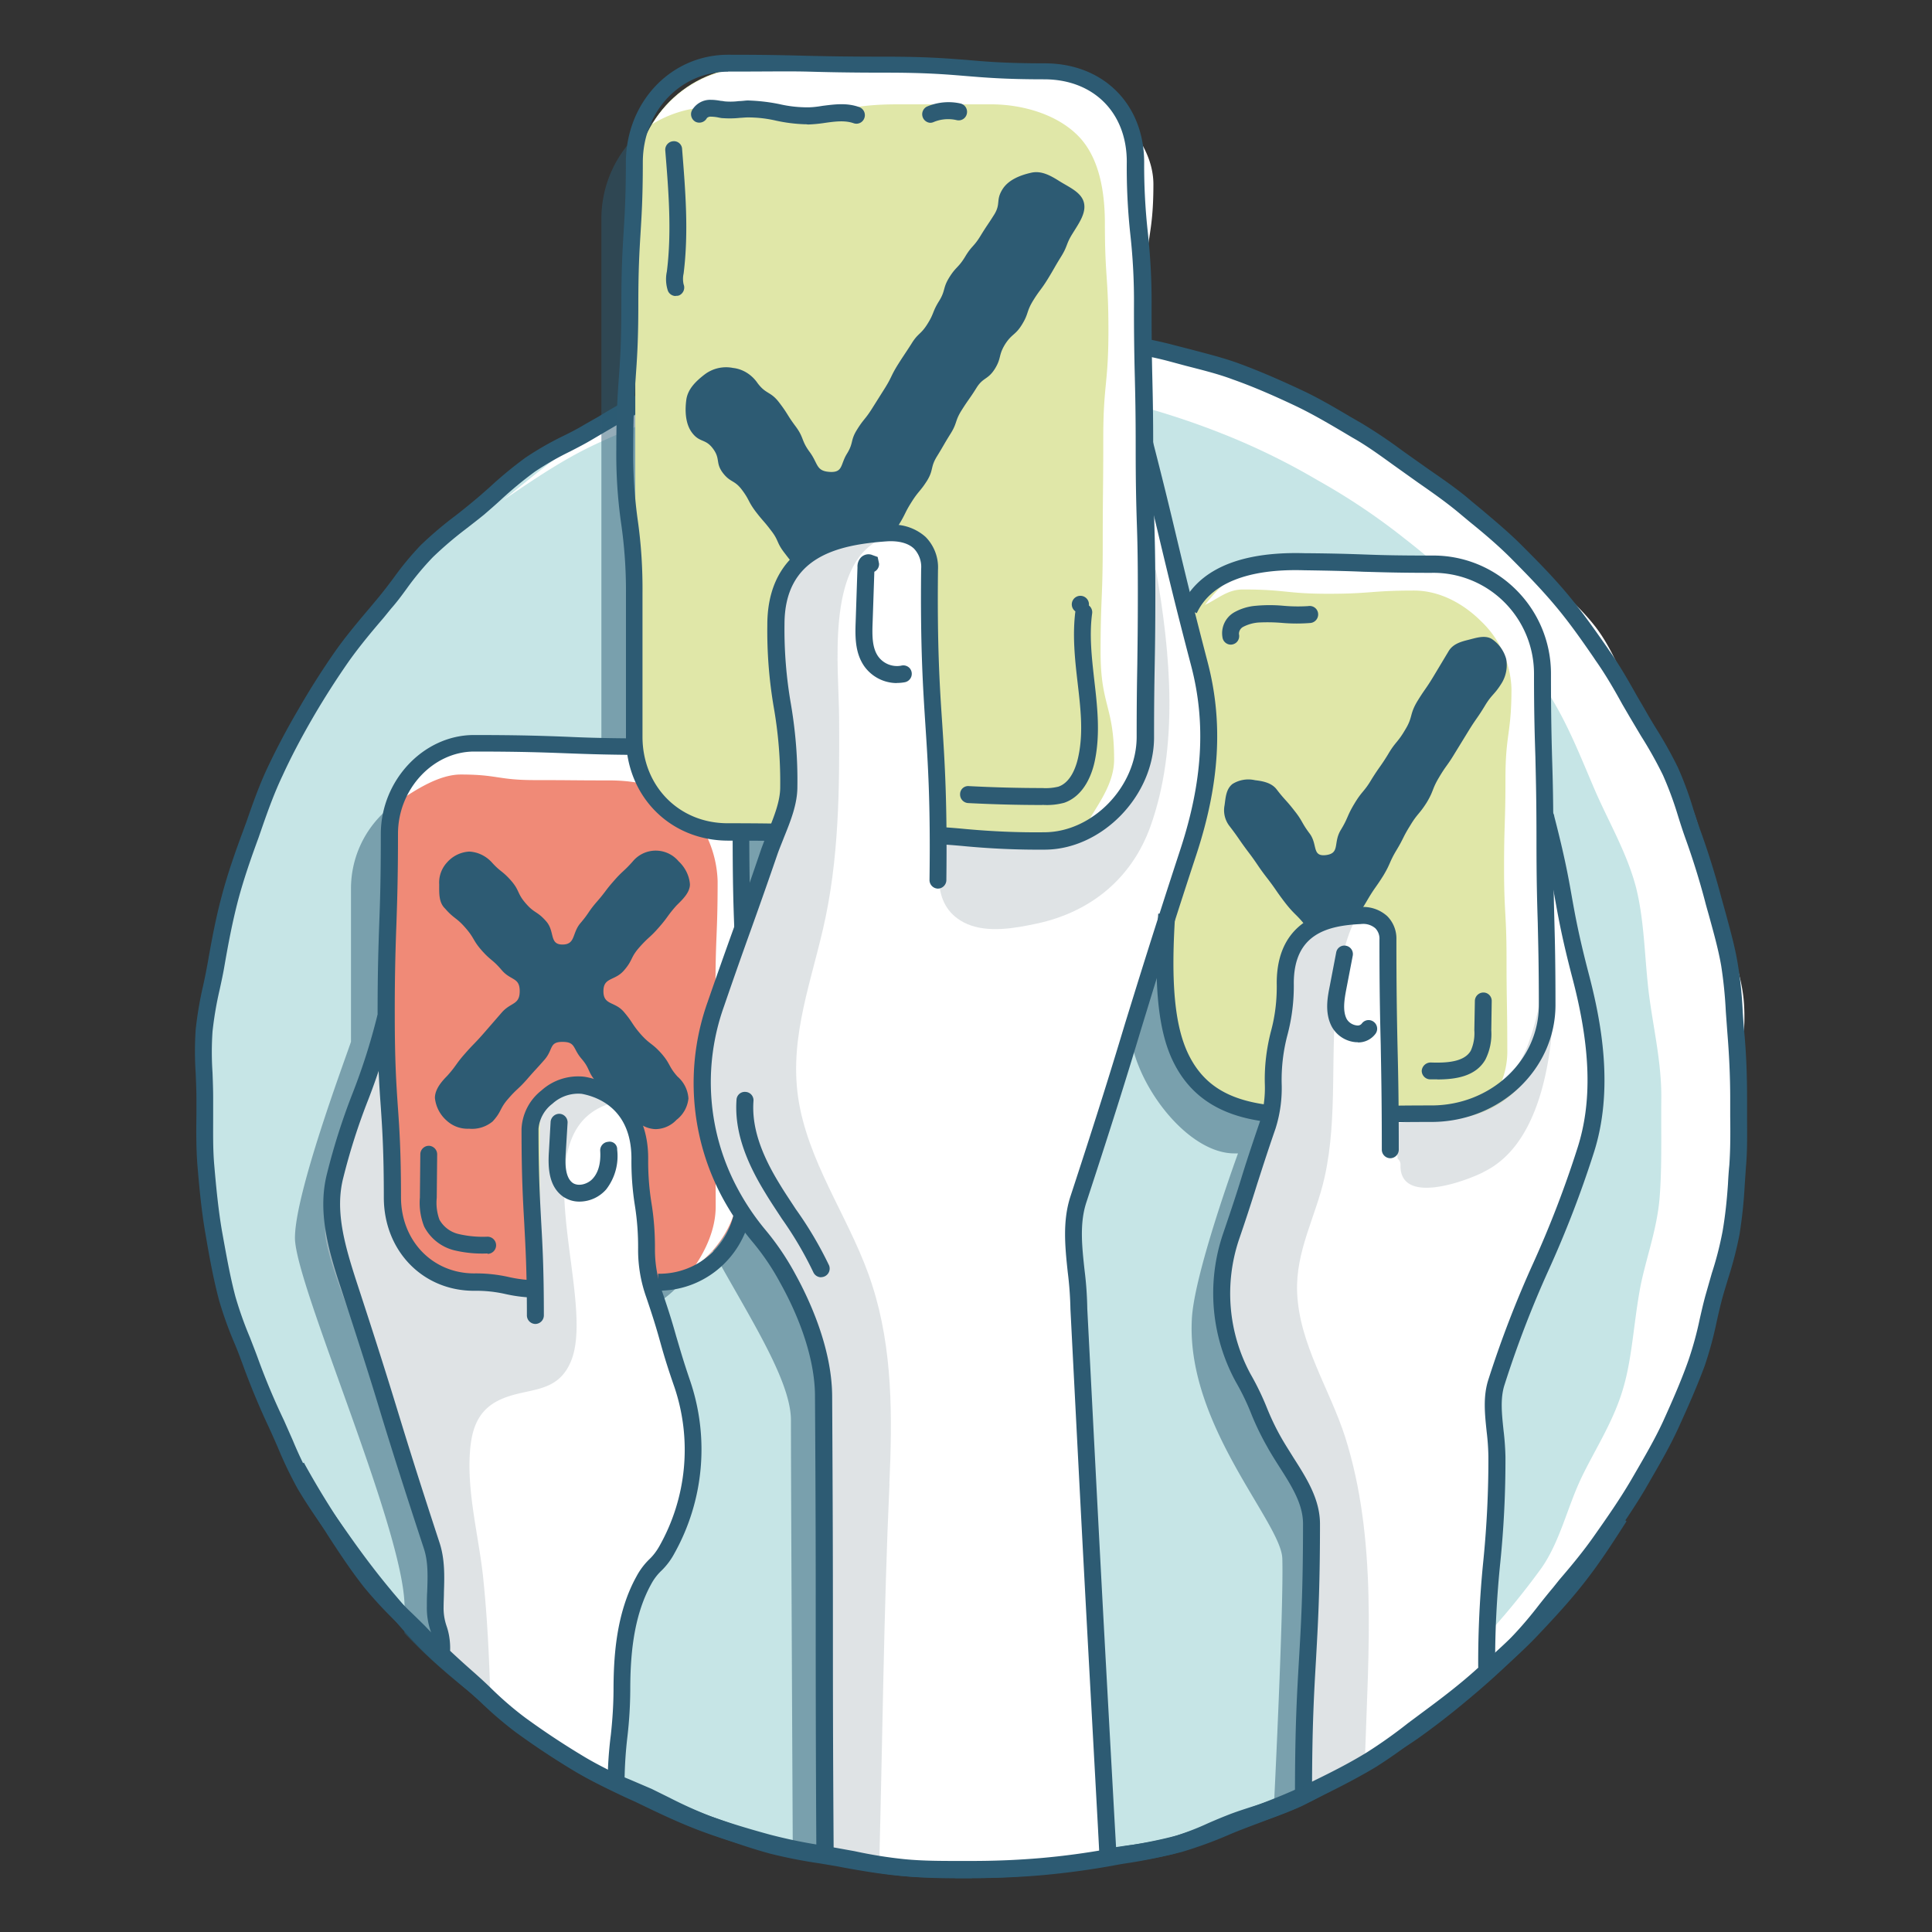 <svg xmlns="http://www.w3.org/2000/svg" viewBox="0 0 180 180"><rect x="0" y="0" width="180" height="180" fill="#333333" stroke="none"/><g fill="none" transform="translate(18 5)"><ellipse cx="72.55" cy="97.52" fill="#C6E5E6" rx="71.63" ry="71.88"/><path fill="#FFF" d="M73.28 25.88a71 71 0 0 0-9.57.82c-3.2.44-6.48.6-9.53 1.44-3.06.86-5.9 2.68-8.82 3.94-2.92 1.27-6.13 2.13-8.87 3.8-2.73 1.64-5.14 3.76-7.65 5.75 2.83-1.92 5.57-3.8 8.6-5.22a65.64 65.64 0 0 1 9.47-3.6c3.2-.92 6.58-1.3 9.98-1.76 3.25-.45 6.63.02 10.1-.04 3.26-.07 6.54.06 9.8.37 3.35.32 6.66.34 9.8 1.04 3.2.8 6.32 1.8 9.38 3.02a63.78 63.78 0 0 1 8.82 4.32 60.33 60.33 0 0 1 8.13 5.46 58.94 58.94 0 0 1 7.26 6.66 59.63 59.63 0 0 1 6.1 7.74c1.76 2.76 2.95 5.82 4.27 8.9 1.28 2.98 3 5.87 3.86 9.1.8 3.15.8 6.5 1.2 9.85.4 3.22 1.2 6.48 1.17 9.86-.03 3.23.07 6.3-.15 9.16-.24 3.2-1.43 6.12-1.9 8.95-.55 3.18-.7 6.25-1.53 9-.9 3.04-2.6 5.6-3.87 8.25-1.32 2.78-1.98 5.9-3.7 8.38a71.98 71.98 0 0 1-5.82 7.04c-1.94 2.2-3.92 4.53-6.2 6.7-2.13 1.98-4.85 3.73-7.27 5.8 2.8-1.76 5.8-3.37 8.3-5.25 2.6-1.97 4.68-4.5 6.97-6.66a76.47 76.47 0 0 0 6.54-7c2.07-2.48 4.18-4.88 5.87-7.6 1.7-2.73 3.6-5.4 4.88-8.36 1.25-2.9 1.43-6.25 2.3-9.4.82-3.02 1.98-6.03 2.44-9.3.44-3.1.2-6.32.32-9.64.1-3.18.8-6.32.48-9.4-.34-3.13-1.8-6.03-2.57-9.02-.76-3-1.18-6.18-2.36-9.05-1.2-2.88-2.92-5.52-4.48-8.2-1.56-2.7-2.5-5.9-4.4-8.35-1.92-2.46-4.5-4.4-6.7-6.6a72 72 0 0 0-7.07-6.17c-2.48-1.88-5.35-3.15-8.07-4.7-2.72-1.55-5.18-3.52-8.08-4.7a72.6 72.6 0 0 0-8.86-3.04c-3-.8-6.15-.9-9.27-1.3-3.1-.42-6.14-.96-9.3-.96z"/><path fill="#2D5B73" d="M72.55 170c-2.06 0-4.2 0-6.32-.2-1.9-.15-3.8-.47-5.62-.8l-.62-.12-1.6-.27a46.58 46.58 0 0 1-4.6-.9c-2.04-.55-4.03-1.27-5.95-1.97a41.59 41.59 0 0 1-4.13-1.85c-.56-.28-1.12-.56-1.7-.82l-2.02-.9a32.5 32.5 0 0 1-3.73-1.77 43.25 43.25 0 0 1-3.7-2.5c-.5-.37-1-.74-1.5-1.08a72.64 72.64 0 0 1-4.98-3.9l-.78-.64c-1.34-1.12-2.72-2.27-3.98-3.53-1.4-1.4-2.67-2.93-3.9-4.4l-.3-.35c-1.2-1.44-2.46-3.1-3.82-5.04-.32-.48-.66-.93-1-1.4a46.27 46.27 0 0 1-2.56-3.84 38.32 38.32 0 0 1-1.87-3.9 89.65 89.65 0 0 0-.82-1.84 70.23 70.23 0 0 1-2.43-5.84c-.24-.65-.48-1.3-.76-1.96a35.03 35.03 0 0 1-1.44-4c-.53-1.98-.9-4-1.28-6.24-.36-2.06-.56-4.16-.74-6.3-.13-1.58-.12-3.2-.1-4.74v-1.6c0-.78-.04-1.56-.07-2.34a30.17 30.17 0 0 1 0-4.02c.15-1.4.38-2.76.7-4.13a55.5 55.5 0 0 0 .42-2.1c.37-2.1.75-4.16 1.3-6.2.56-2.13 1.3-4.22 1.97-6.02L5 71.45c.56-1.62 1.16-3.3 1.9-4.88A68.9 68.9 0 0 1 9.85 61a73.8 73.8 0 0 1 3.4-5.35c1.02-1.44 2.17-2.8 3.27-4.1l.7-.84c.5-.6.97-1.22 1.44-1.85a28.2 28.2 0 0 1 2.54-3.07 35.06 35.06 0 0 1 3.2-2.72 57.04 57.04 0 0 0 1.68-1.35c.55-.45 1.02-.87 1.53-1.32a37.56 37.56 0 0 1 3.33-2.75 29.13 29.13 0 0 1 3.47-2c.7-.34 1.4-.7 2.06-1.1l1.23-.7c1.36-.82 2.78-1.66 4.3-2.37 1.6-.75 3.3-1.37 4.95-1.97l1.96-.72c1.6-.6 3.25-1.2 4.95-1.65 1.88-.5 3.83-.85 5.72-1.18l.47-.08c2.47-.44 4.4-.7 6.25-.87 1.85-.16 3.82-.16 5.77-.16h1.63c1.7 0 3.45 0 5.18.14 2.02.17 4 .52 5.93.86l1.32.23c1.7.3 3.48.6 5.2 1.06l1.56.4c1.5.4 3.05.78 4.53 1.32 2.18.8 4.26 1.74 5.84 2.48 1.57.73 3.13 1.65 4.6 2.52l.94.54a46.97 46.97 0 0 1 3.9 2.62l2.3 1.63c1.38.96 2.8 1.92 4.1 3.05l.85.7c1.3 1.1 2.67 2.24 3.9 3.48 1.44 1.44 2.95 2.97 4.32 4.63 1.28 1.55 2.44 3.2 3.57 4.82l.2.3c.96 1.35 1.78 2.8 2.58 4.22l.7 1.2c.32.57.66 1.14 1 1.7a39.02 39.02 0 0 1 2.13 3.8 32.94 32.94 0 0 1 1.43 3.9c.23.7.45 1.4.7 2.08a75.5 75.5 0 0 1 1.88 6.04l.43 1.55c.4 1.5.84 3.03 1.1 4.6.25 1.47.4 2.94.47 4.42.04.63.08 1.26.14 1.9.2 2.13.27 4.2.27 6.3V99c0 1.53.04 3.1-.1 4.67l-.12 1.77a43.9 43.9 0 0 1-.48 4.55 34.67 34.67 0 0 1-1.05 4.08c-.2.68-.42 1.36-.6 2.04-.18.7-.35 1.42-.5 2.12a34.85 34.85 0 0 1-1.1 4.03c-.65 1.75-1.45 3.6-2.48 5.85-.77 1.67-1.7 3.28-2.6 4.83l-.43.75c-1.06 1.8-2.26 3.53-3.42 5.2-1.1 1.57-2.27 2.96-3.4 4.32l-.6.73c-.45.52-.87 1.05-1.3 1.58a38.3 38.3 0 0 1-2.8 3.26 72.6 72.6 0 0 1-4.66 4.27c-1.86 1.57-3.45 2.8-5 3.9-1.28.9-2.67 1.7-4 2.44a54.94 54.94 0 0 0-1.42.8l-1.43.86a45 45 0 0 1-4.08 2.26 34.1 34.1 0 0 1-3.93 1.47c-.68.2-1.35.43-2.02.68-.67.24-1.44.56-2.16.87a28.73 28.73 0 0 1-3.76 1.4c-1.36.33-2.73.58-4.12.75-.7.1-1.44.2-2.12.33-1.8.32-3.98.67-6.25.87-2.38.2-4.4.3-6.3.3zm-1.1-143.6c-1.73 0-3.4 0-5.07.17-1.8.16-3.7.42-6.1.85l-.5.08c-1.84.32-3.75.66-5.57 1.14-1.6.44-3.23 1.03-4.78 1.6l-1.97.73c-1.6.6-3.27 1.2-4.83 1.93-1.43.66-2.8 1.5-4.15 2.28l-1.24.73c-.7.42-1.4.78-2.12 1.15a27.38 27.38 0 0 0-3.28 1.88 36.34 36.34 0 0 0-3.18 2.63c-.52.48-1.03.92-1.55 1.37-.54.44-1.16.92-1.74 1.37a34.55 34.55 0 0 0-3.04 2.6 26.72 26.72 0 0 0-2.4 2.88c-.47.65-.95 1.3-1.5 1.92l-.7.86c-1.1 1.28-2.2 2.6-3.2 4a76.42 76.42 0 0 0-3.34 5.22c-1.2 2.07-2.1 3.8-2.87 5.48C7.6 68.78 7 70.42 6.45 72l-.36 1.04c-.68 1.85-1.38 3.84-1.92 5.88-.53 2.05-.9 4-1.26 6.08-.12.72-.28 1.44-.44 2.18a32.67 32.67 0 0 0-.67 3.93 28.08 28.08 0 0 0 0 3.82c.03.8.06 1.6.06 2.4v1.62c0 1.6-.03 3.08.1 4.58.18 2.1.38 4.17.72 6.16.4 2.2.74 4.17 1.25 6.1a34.3 34.3 0 0 0 1.36 3.83c.26.68.53 1.35.77 2.02a63.1 63.1 0 0 0 2.4 5.7l.83 1.88a38 38 0 0 0 1.8 3.75c.74 1.27 1.62 2.5 2.48 3.7l1 1.42c1.34 1.9 2.56 3.5 3.75 4.93l.28.34c1.23 1.44 2.48 2.96 3.84 4.32 1.2 1.2 2.56 2.35 3.87 3.44l.8.66c1.75 1.48 3.34 2.73 4.87 3.8l1.5 1.08a41.48 41.48 0 0 0 3.6 2.43 31.17 31.17 0 0 0 3.54 1.68l2.1.9 1.7.84a40.33 40.33 0 0 0 3.88 1.74c1.97.7 3.9 1.44 5.88 1.95 1.47.35 2.96.65 4.46.86l1.62.27.64.1c1.78.33 3.64.66 5.48.82 2.06.17 4.16.17 6.2.17 1.85 0 3.8-.1 6.16-.3 2.2-.2 4.33-.54 6.12-.85.72-.12 1.43-.23 2.16-.33a34.1 34.1 0 0 0 3.94-.72c1.2-.36 2.4-.8 3.54-1.33.75-.33 1.5-.64 2.23-.92.76-.28 1.4-.48 2.08-.7 1.28-.4 2.53-.85 3.75-1.4 1.35-.66 2.66-1.4 3.94-2.18l1.43-.87 1.44-.8c1.3-.74 2.65-1.5 3.88-2.37 1.5-1.06 3.06-2.27 4.88-3.8a73.77 73.77 0 0 0 4.58-4.2 37.15 37.15 0 0 0 2.68-3.13c.43-.54.86-1.08 1.3-1.6l.6-.75c1.12-1.3 2.26-2.68 3.25-4.1 1.22-1.73 2.4-3.43 3.42-5.17l.43-.74c.88-1.52 1.8-3.1 2.54-4.7 1-2.2 1.78-4.02 2.38-5.73.43-1.26.78-2.54 1.05-3.84.17-.74.33-1.45.53-2.18l.6-2.1c.42-1.28.75-2.58 1-3.9.25-1.45.4-2.9.5-4.38.03-.6.07-1.2.13-1.8.1-1.48.1-2.96.08-4.52v-1.68c0-2.07-.1-4.1-.27-6.18l-.14-1.92a40.62 40.62 0 0 0-.43-4.25c-.26-1.5-.68-3-1.08-4.46-.14-.52-.3-1.04-.43-1.56a69.87 69.87 0 0 0-1.84-5.9c-.25-.7-.48-1.42-.7-2.13a32.34 32.34 0 0 0-1.38-3.72 38.04 38.04 0 0 0-2.04-3.64l-1.04-1.75-.7-1.2c-.77-1.4-1.58-2.8-2.5-4.1l-.2-.3c-1.1-1.6-2.24-3.22-3.48-4.7-1.35-1.62-2.83-3.13-4.23-4.54-1.18-1.18-2.5-2.3-3.8-3.35l-.84-.7c-1.26-1.07-2.65-2.04-4-2.98l-2.3-1.64c-1.22-.88-2.48-1.8-3.8-2.54l-.94-.56c-1.44-.85-2.95-1.73-4.48-2.45-1.53-.72-3.6-1.66-5.7-2.4-1.4-.53-2.93-.9-4.4-1.28l-1.56-.42c-1.65-.44-3.3-.72-5.06-1.03l-1.3-.3c-1.9-.33-3.83-.67-5.8-.84-1.64-.12-3.28-.12-5.02-.12h-2.24z"/><path fill="#2D5C74" d="M122.9 75.6V59.64c-.02-4.93-4-8.92-8.9-8.94H98.06a9.5 9.5 0 0 0-8.3 4.96c-1.55-7.2-3.63-15-4.1-16.7v-23.6c0-6-4.86-10.87-10.85-10.9h-25.9c-6 .03-10.86 4.9-10.88 10.9v49.95c.02.94.15 1.85.4 2.74H24.4c-5.35.02-9.7 4.37-9.7 9.75v14.26c-.64 1.9-5.22 14.13-5.22 18.27 0 4.42 10.6 28.14 10.2 34.76a15.36 15.36 0 0 0 0 2.07c7.24 7.66 16.6 12.15 16.6 12.15s-1.1-4.9.62-8.95c1.58-3.7 7.12-13.38 6.37-18-.58-3.52-3.33-11.47-4.03-14.5a9.95 9.95 0 0 0 8.42-7.74c3.32 6.36 8.03 13.13 8.03 17.2 0 6.3.17 39.7.17 39.7 4.1 2.37 25.84 2 25.84 2s-2.66-44.45-3.17-53.96c-.1-1.95 5.18-18.25 9.05-31.5l-.3 7.1c0 4.66 5.08 11.8 9.73 11.8h.33c-1.14 3.17-4.16 11.9-4.3 15.5-.5 9.85 8.33 18.9 8.43 22.24.14 4.55-.78 23.06-.78 23.06l17.04-9.86v-23c0-6.87 10.12-25.67 10.12-30.26.02-4.24-4.35-22.12-4.94-24.53zm-71.54.57c-.87 2.18-2.2 5.66-3.5 9.45v-7.95a9.58 9.58 0 0 0-.15-1.62c.4.06.8.1 1.2.12h2.46zm14.96 0v.04-.03zm41.63 26.23h.33l-.35.64.02-.64z" opacity=".5" style="mix-blend-mode:multiply"/><path fill="#E0E7A8" d="M126.05 72.44V56.46c0-4.93-4-8.92-8.9-8.93h-15.92a9.5 9.5 0 0 0-8.3 4.96c-1.55-7.2-3.63-15-4.1-16.7V12.18c0-6-4.86-10.88-10.85-10.9h-25.9c-6 .02-10.86 4.9-10.88 10.9v49.94c.02.93.15 1.84.4 2.74H27.54c-5.36 0-9.7 4.36-9.7 9.74v14.24c-.64 1.88-5.23 14.12-5.23 18.25 0 4.4 10.62 28.13 10.22 34.75a15.36 15.36 0 0 0 0 2.08c7.23 7.66 16.6 12.14 16.6 12.14s-1.1-4.9.6-8.94c1.6-3.7 7.13-13.38 6.38-18-.58-3.5-3.33-11.47-4.03-14.5a9.95 9.95 0 0 0 8.42-7.73c3.3 6.36 8.03 13.13 8.03 17.2 0 6.3.18 39.7.18 39.7 4.1 2.37 25.85 2 25.85 2s-2.67-44.45-3.18-53.96c-.1-1.95 5.18-18.25 9.05-31.5l-.27 7.1c0 4.66 5.07 11.8 9.72 11.8h.33c-1.14 3.17-4.16 11.9-4.3 15.5-.5 9.85 8.32 18.88 8.43 22.23.13 4.54-.78 23.05-.78 23.05l17.08-9.8v-23c0-6.86 10.13-25.65 10.13-30.25-.04-4.24-4.4-22.12-5-24.53zM54.52 73c-.87 2.17-2.2 5.65-3.5 9.45V74.5a9.58 9.58 0 0 0-.15-1.62c.4.06.8.1 1.2.12h2.45zm14.96 0v.03V73zM111.1 99.2h.34l-.35.64v-.64z"/><path fill="#FFF" d="M32.3 115.42V92.15s9.84-1.6 9.84 6.34v15.15s3.57 11.27 4.26 15.5c.75 4.6-4.8 14.28-6.37 18-1.72 4.02 0 14.16 0 14.16s-9.98-5-17.22-12.66v-6.78c0-6.63-10.2-30.34-10.2-34.76 0-4.42 5.26-18.48 5.26-18.48l14.44 26.8z"/><path fill="#C1C8CD" d="M39.16 97.73a5.36 5.36 0 0 0-6.86.17v17.52l-.56-1.06a.9.9 0 0 1-.3.22c-5 1.75-11.56-2.1-13.1-7.03-.95-3.14-.47-6.48-.33-9.7.15-2.94.13-5.9.1-8.86l-.2-.38s-5.62 16.73-5.62 21.13c0 4.4 10.53 25.45 10.53 32.08v6.8a52.6 52.6 0 0 0 4.86 4.48c-.1-3.7-.28-7.4-.66-11.07-.4-3.84-1.5-7.8-1.24-11.7.14-2 .63-3.73 2.45-4.74 2.62-1.45 5.65-.46 7-3.85 2.37-6.02-5.12-21.7 3.96-24.02z" opacity=".5"/><path fill="#F08A77" d="M41.38 64.83H27.54c-5.36.02-9.7 4.37-9.7 9.74v30.34c.03 5.45 4.43 9.86 9.86 9.87h4.08a65.3 65.3 0 0 1-.6-8.76c-.05-1.86.1-3.74.48-5.58v-.25a.73.73 0 0 1-.2-1.2l.16-.1c.25-.25.53-.46.84-.63a4.27 4.27 0 0 1 1.77-1.7c3.13-1.6 5.82 1.64 6.76 4.28 1.55 4.4 1.1 9.3 1 13.93 5.1-.47 9-4.75 9.03-9.88V74.5c-.03-5.34-4.34-9.65-9.65-9.67z"/><path fill="#2D5B73" d="M45.06 99.3a2.73 2.73 0 0 1-2 .9 2.65 2.65 0 0 1-1.9-.93c-.84-.93-.96-.84-1.76-1.78-.8-.95-1.03-.77-1.85-1.7-.83-.95-.55-1.2-1.38-2.16-.82-.96-.52-1.56-1.77-1.56s-.84.7-1.66 1.65c-.82.94-.85.92-1.66 1.86-.82.93-.92.85-1.74 1.8-.82.94-.58 1.16-1.44 2.1a3 3 0 0 1-2.2.68 2.87 2.87 0 0 1-2.1-.77 3.25 3.25 0 0 1-1.08-2.1c0-.77.57-1.48 1.15-2.06.86-.96.76-1.05 1.62-2.03s.9-.93 1.75-1.9l1.72-1.98c.85-.96 1.66-.68 1.66-1.98 0-1.3-.83-.96-1.68-1.96s-1-.86-1.85-1.82c-.85-.96-.67-1.14-1.53-2.12-.85-.98-1.05-.82-1.9-1.8-.6-.57-.54-1.48-.54-2.24-.05-.76.22-1.5.74-2.06a2.97 2.97 0 0 1 2.06-1c.8.04 1.53.4 2.07.97.84.94 1 .8 1.82 1.73.82.94.55 1.18 1.37 2.12.8.94 1.07.72 1.9 1.67.84.94.27 2.17 1.52 2.17s.87-1.07 1.7-2.02c.8-.94.7-1.04 1.52-1.98.82-.94.75-1 1.58-1.94.82-.94.92-.86 1.75-1.8a2.78 2.78 0 0 1 4.27-.02c.6.56 1 1.33 1.06 2.15 0 .76-.67 1.4-1.25 1.97-.86.96-.77 1.05-1.63 2.03-.85.98-.95.88-1.82 1.86-.87.98-.6 1.2-1.46 2.18-.86.98-1.9.6-1.9 1.92 0 1.32 1.05.93 1.9 1.92.85 1 .72 1.1 1.57 2.08.87.98 1.06.82 1.93 1.8.87 1 .64 1.18 1.5 2.15a2.94 2.94 0 0 1 1.02 2.04 2.88 2.88 0 0 1-1.08 1.97z"/><path fill="#FFF" d="M41.38 64.78c-3.48-.14-3.5.14-6.98-.04-3.48-.18-3.5-.06-6.97-.18a9.25 9.25 0 0 0-8.25 5.07c1.56-1.06 3.75-2.47 5.74-2.47 3.46 0 3.46.52 6.92.52s3.48.03 6.92.03c2.66 0 5.27.57 7.04 2.33a10.4 10.4 0 0 1 3.06 7.06c0 5.04-.2 5.04-.2 10.07s-.1 5.06-.1 10.1c0 5.07.12 5.07.12 10.13 0 2.08-.9 4.04-2 5.64a9.96 9.96 0 0 0 4.24-8.25c0-5.06-.14-5.06-.14-10.1 0-5.03-.04-5.05-.04-10.1 0-5.07.67-5.07.67-10.12a10.36 10.36 0 0 0-3-7.06c-1.74-1.74-4.37-2.64-7.02-2.64z"/><path fill="#2D5B73" d="M32.3 115.9a13.76 13.76 0 0 1-3.22-.34 12.32 12.32 0 0 0-2.92-.3c-4.78 0-8.4-3.73-8.4-8.7 0-4.2-.14-6.33-.28-8.4-.15-2.07-.3-4.26-.3-8.52s.08-6.4.15-8.5c.08-2.08.15-4.2.15-8.43 0-5 3.98-9.23 8.68-9.23 4.3 0 6.5.08 8.6.16 2.14.1 4.28.16 8.55.16 4.8 0 8.5 3.9 8.5 8.9 0 4.23.08 6.34.14 8.45.06 2.1.13 4.24.13 8.5v16.93c-.05 4.82-3.97 8.7-8.77 8.67v-1.58a7.07 7.07 0 0 0 5.1-2.03 7.12 7.12 0 0 0 2.12-5.08V89.6c0-4.24-.07-6.33-.13-8.44-.08-2.1-.14-4.24-.14-8.5 0-4.1-3.05-7.32-6.93-7.32-4.3 0-6.48-.08-8.6-.16-2.14-.08-4.28-.16-8.55-.16-3.83 0-7.1 3.5-7.1 7.66 0 4.25-.08 6.4-.15 8.5a200.72 200.72 0 0 0-.15 8.43c0 4.22.14 6.34.28 8.4.15 2.08.3 4.27.3 8.53 0 4.05 2.93 7.1 6.82 7.1a13.94 13.94 0 0 1 3.23.34 12.3 12.3 0 0 0 2.92.3l-.02 1.6z"/><path fill="#2D5B73" d="M23.16 149.44a.8.8 0 0 1-.8-.8 5.12 5.12 0 0 0-.26-1.74 6.63 6.63 0 0 1-.33-2.2c0-.5 0-.94.03-1.4.05-1.44.1-2.77-.3-4-2-6.08-2.95-9.12-3.9-12.2-.93-3.1-1.87-6.08-3.86-12.16-1.2-3.62-2.17-7.16-1.26-10.65a60.6 60.6 0 0 1 2.35-7.38 57.87 57.87 0 0 0 2.3-7.2.8.8 0 0 1 .96-.57c.4.1.66.54.55.96a60.58 60.58 0 0 1-2.35 7.4 58.5 58.5 0 0 0-2.3 7.2c-.8 3.07.1 6.23 1.24 9.75 2 6.1 2.94 9.13 3.88 12.2.93 3.04 1.88 6.1 3.87 12.17.47 1.5.43 3.04.38 4.54 0 .45-.03.9-.03 1.34a5.12 5.12 0 0 0 .26 1.75c.25.7.36 1.46.35 2.2a.8.8 0 0 1-.8.8z"/><path fill="#FFF" d="M111.08 99.9l.64-19.85s-10.17-1.66-10.17 6.57c0 8.22-.64 11.44-.64 11.44s-4.54 12.25-4.75 16.68c-.48 9.86 8.34 18.9 8.44 22.25.12 4.53-.67 25.6-.67 25.6l16.97-12.35v-23.02c0-6.87 10.12-25.66 10.12-30.26S126 72.14 126 72.14l-14.92 27.75z"/><path fill="#E0E7A8" d="M116.8 99.23h-16.64c-4.65 0-9.72-7.12-9.72-11.8L91.7 57.1c.05-5.26 4.3-9.5 9.53-9.54h15.92c4.9.02 8.9 4 8.9 8.93v33.5c-.02 5.1-4.15 9.25-9.26 9.26z"/><path fill="#FFF" d="M69.48 73.04l-1.2-27.7s-15.27-1.88-14.4 9.5c.94 11.95 1.6 15.84 1.6 15.84s-7.9 18.6-7.9 26.72c0 7.72 11.24 20.42 11.24 26.72 0 6.3.2 43.74.2 43.74 4.1 2.38 25.44-.2 25.44-.2s-2.27-46.3-2.78-55.8c-.16-3.08 13.04-41.76 13.04-48.1 0-6.35-5.97-28.32-5.97-28.32l-19.27 37.6z"/><path fill="#E0E7A8" d="M77.97 73h-25.9c-6-.02-10.85-4.9-10.87-10.9V12.14c.02-6 4.87-10.88 10.87-10.9h25.9c6 .02 10.85 4.9 10.87 10.9V62.1c-.02 6-4.87 10.88-10.87 10.9z"/><path fill="#FFF" d="M117.15 47.4c-3.98 0-3.98.36-7.96.36s-4-.64-7.96-.64c-3.02 0-5.22 2.02-6.97 4.24 1.23-.58 2.1-1.44 3.54-1.44 4 0 4 .4 7.97.4 3.98 0 3.98-.3 7.96-.3 2.45 0 4.66 1.26 6.27 2.87a9.08 9.08 0 0 1 2.82 6.28c0 4.2-.56 4.2-.56 8.36 0 4.18-.13 4.2-.13 8.37 0 4.2.23 4.2.23 8.4 0 4.18.07 4.18.07 8.37a7.7 7.7 0 0 1-1.76 5.18c3.17-1.47 5.46-4.2 5.46-7.93 0-4.18-.48-4.18-.48-8.36s.48-4.2.48-8.37-.44-4.2-.44-8.4c0-4.18.33-4.18.33-8.37a8.98 8.98 0 0 0-2.52-6.37 9.05 9.05 0 0 0-6.35-2.65z"/><path fill="#2D5B73" d="M105.84 82.2a2.44 2.44 0 0 1-2.14-.87c-.9-1.16-1.05-1.05-1.95-2.2-.9-1.17-.84-1.22-1.74-2.38-.9-1.17-.83-1.22-1.73-2.4-.9-1.2-.84-1.23-1.74-2.4a2.4 2.4 0 0 1-.45-1.93c.1-.7.13-1.5.74-1.98a2.78 2.78 0 0 1 2.1-.35c.7.08 1.52.23 2 .84.78 1.02.86.96 1.65 1.98.8 1 .66 1.12 1.43 2.14.77 1.02.2 2.16 1.5 2.02 1.37-.16.68-1.13 1.4-2.33.72-1.18.56-1.28 1.28-2.47.72-1.2.9-1.08 1.6-2.27.73-1.17.8-1.13 1.52-2.3.7-1.2.9-1.1 1.6-2.3.73-1.18.4-1.4 1.1-2.6.73-1.2.8-1.15 1.52-2.34l1.44-2.4c.4-.66 1.12-.87 1.8-1.04.7-.17 1.54-.48 2.2-.1a3.3 3.3 0 0 1 1.36 1.88 3.23 3.23 0 0 1-.43 2.26c-.7 1.12-.9 1-1.57 2.12-.68 1.12-.74 1.08-1.44 2.2l-1.38 2.25c-.68 1.13-.77 1.07-1.44 2.2-.67 1.12-.48 1.24-1.16 2.36-.7 1.1-.85 1-1.53 2.13-.7 1.12-.6 1.18-1.28 2.3-.68 1.14-.54 1.23-1.22 2.36-.7 1.12-.77 1.07-1.44 2.2-.66 1.13-.7 1.1-1.4 2.24a2.83 2.83 0 0 1-2.1 1.53c-.03.03-.08-.37-.12-.37zM59.66 49.95a4.24 4.24 0 0 1-3.2-1.66c-.7-.93-.72-.92-1.42-1.84s-.48-1.1-1.2-2.02c-.7-.93-.76-.88-1.46-1.8-.7-.94-.55-1.06-1.26-2-.7-.93-1.07-.65-1.78-1.58-.7-.94-.2-1.3-.92-2.26-.7-.94-1.23-.53-1.94-1.47-.64-.84-.67-2.08-.54-3.06s.84-1.7 1.68-2.35a3.3 3.3 0 0 1 2.67-.63c.92.1 1.75.63 2.28 1.4.8 1.08 1.22.76 2.03 1.83.82 1.07.72 1.14 1.53 2.22.8 1.08.5 1.3 1.32 2.4.8 1.1.56 1.77 1.9 1.84 1.2.05.94-.7 1.56-1.7.63-1.02.3-1.22.93-2.23.62-1 .74-.93 1.37-1.92l1.26-2c.62-1 .52-1.07 1.14-2.08.63-1 .66-1 1.3-2 .62-1.02.87-.85 1.5-1.86.63-1 .45-1.12 1.08-2.13.62-1 .33-1.2.95-2.2.62-1 .83-.88 1.46-1.9.62-1.05.8-.92 1.43-1.94.62-1.02.66-1 1.3-2.02.63-1.02.13-1.32.76-2.34.55-.9 1.68-1.33 2.65-1.55.96-.23 1.8.23 2.7.8.9.56 2.03 1.03 2.25 2 .22.95-.47 1.9-1.05 2.84-.65 1.03-.44 1.15-1.1 2.2-.63 1.02-.6 1.04-1.23 2.07-.64 1.03-.72.97-1.36 2-.64 1.05-.4 1.2-1.03 2.22-.63 1.03-.95.85-1.6 1.88-.62 1.03-.3 1.24-.94 2.27-.66 1.03-1.1.76-1.73 1.8-.64 1.02-.7 1-1.35 2.03s-.4 1.18-1.04 2.2c-.65 1.04-.62 1.06-1.26 2.1-.64 1.03-.3 1.25-.93 2.28-.65 1.02-.8.96-1.44 1.98-.65 1.02-.55 1.1-1.2 2.14-.64 1.04-.9.88-1.55 1.92-.63 1.04-.85.9-1.5 1.95a3.46 3.46 0 0 1-1.2 1.27 3.64 3.64 0 0 1-1.68.6c-.05 0-.1.3-.16.3zM85.22 168.4a.8.8 0 0 1-.8-.74l-.14-2.65c-1.24-22.72-1.3-23.6-2.55-48.05a32.66 32.66 0 0 0-.25-3.43c-.25-2.34-.5-4.76.25-7.06 2.64-8.05 3.9-12.17 5.1-16.15 1.23-3.97 2.5-8.12 5.14-16.18 2.08-6.34 2.4-11.76 1.02-17.06-1.47-5.6-2.14-8.44-2.82-11.26-.67-2.82-1.33-5.63-2.8-11.22a.8.8 0 1 1 1.54-.4c1.46 5.6 2.13 8.43 2.8 11.25.68 2.83 1.34 5.63 2.8 11.23 1.47 5.6 1.13 11.32-1.05 17.95-2.65 8.06-3.9 12.2-5.12 16.17-1.2 3.98-2.47 8.12-5.12 16.2-.65 1.96-.42 4.1-.17 6.38.15 1.18.23 2.37.25 3.57 1.26 24.4 1.3 25.27 2.56 48.02l.15 2.65a.8.8 0 0 1-.74.83l-.04-.02z"/><path fill="#C1C8CD" d="M70.07 72.55c-.73 3.12-1.44 7 2.04 8.54 1.98.85 4.52.38 6.52-.05 5-1.08 8.82-4.2 10.56-9.06 2.63-7.36 1.9-16.02.5-23.92-3.5 7.14 2 16.22-2.86 21.9-4.1 4.78-11.17 3.75-16.75 2.57z" opacity=".5"/><path fill="#FFF" d="M77.97 1.78c-4.3 0-4.3-1-8.6-1s-4.32.78-8.65.78c-4.34 0-4.3-.27-8.64-.27a10.9 10.9 0 0 0-9.3 5.27 10.86 10.86 0 0 1 5.63-1.6c4.32 0 4.32.4 8.63.4 4.3 0 4.3-.64 8.64-.64h8.64c3 0 6.2.96 8.15 2.96 1.95 2 2.47 5.17 2.47 8.15 0 5 .33 5 .33 9.98s-.48 5-.48 9.98c0 5-.05 5-.05 9.98 0 5-.2 5-.2 10s1.26 5 1.26 10c0 2.05-1.25 3.83-2.25 5.47 3.13-1.92 5.63-5.2 5.63-9.13 0-5-.6-5-.6-9.97 0-5 .22-5 .22-9.98 0-5 .23-5 .23-10s-.34-5-.34-10c0-4.98.77-5 .77-9.98 0-3-2.08-5.5-4.04-7.46a10.03 10.03 0 0 0-7.42-2.96z"/><path fill="#2D5B73" d="M79.35 74.16a73.47 73.47 0 0 1-7.45-.32 72.2 72.2 0 0 0-7.3-.32c-3.7 0-5.56-.05-7.4-.1-1.86-.06-3.7-.1-7.36-.1-5.43 0-9.52-4.16-9.52-9.65V50.3a43.8 43.8 0 0 0-.46-6.6 45.73 45.73 0 0 1-.44-6.8c0-3.36.12-5.08.24-6.75.12-1.66.23-3.3.23-6.64s.1-5.07.2-6.7c.1-1.65.22-3.33.22-6.66C40.32 4.52 44.5.1 49.84.1c3.7 0 5.54.05 7.4.1 1.85.04 3.67.08 7.35.08s5.6.16 7.44.3c1.82.16 3.65.32 7.3.32 5.46 0 9.27 3.8 9.27 9.24a56.46 56.46 0 0 0 .35 6.6c.24 2.26.36 4.52.34 6.78 0 3.33.03 5 .07 6.67.04 1.65.08 3.35.08 6.7 0 3.37.05 5 .1 6.68.05 1.67.1 3.36.1 6.72 0 3.37-.03 5.04-.06 6.73-.03 1.7-.06 3.36-.06 6.68 0 5.45-4.87 10.46-10.2 10.46zM49.85 1.68c-4.47 0-7.96 3.7-7.96 8.45 0 3.36-.12 5.08-.22 6.72-.1 1.64-.2 3.32-.2 6.65 0 3.32-.13 5.1-.25 6.75S41 33.57 41 36.9a43.82 43.82 0 0 0 .42 6.58c.32 2.25.46 4.52.44 6.8v13.36c0 4.6 3.4 8.06 7.93 8.06 3.7 0 5.54.05 7.4.1 1.84.06 3.67.1 7.35.1a73.47 73.47 0 0 1 7.44.34c2.42.22 4.86.33 7.3.3 4.5 0 8.62-4.23 8.62-8.9 0-3.36.03-5.03.06-6.72.02-1.7.05-3.36.05-6.68 0-3.33-.04-5-.1-6.67-.05-1.67-.1-3.37-.1-6.73 0-3.36-.04-5-.08-6.67a228.57 228.57 0 0 1-.08-6.73 56.46 56.46 0 0 0-.34-6.6 57.66 57.66 0 0 1-.33-6.77c0-4.58-3.1-7.68-7.7-7.68-3.7 0-5.6-.17-7.43-.32s-3.66-.3-7.3-.3-5.56-.05-7.4-.1c-1.86-.04-3.65 0-7.33 0z"/><path fill="#FFF" d="M54.66 73.04c-1.06 6.43 5.94 17.57 13.3 13.4 3.05-1.73 1.73-4.23 1.4-8.27-.96-.9-.4-4.12-.4-4.12V48.8a4.78 4.78 0 0 0-1.6-3.58 4.74 4.74 0 0 0-3.7-1.17c-4 .5-8.8 2.5-8.8 9.13v18.37l-.1.26c0 .43-.02.84-.1 1.24z"/><path fill="#C1C8CD" d="M64.86 133.26c.28-6.2.33-12.55-1.6-18.53-1.8-5.66-5.5-10.57-6.72-16.45-1.2-5.87.82-11.04 2.14-16.74 1.5-6.44 1.54-13.07 1.5-19.64-.03-4.73-1.23-14.1 3.75-16.6-4.44.37-10.6 2.18-10.05 9.53.93 11.96 1.58 15.85 1.58 15.85s-7.9 18.6-7.9 26.72c0 7.72 11.25 20.42 11.25 26.72 0 6.3.2 43.74.2 43.74.97.56 2.75.88 4.9 1.04.32-11.87.42-23.77.96-35.64z" opacity=".5"/><path fill="#2D5B73" d="M58.86 168.44a.8.8 0 0 1-.8-.8 3205.06 3205.06 0 0 1-.06-21.28c0-5.32 0-10.63-.07-21.28 0-3.07-1.16-6.83-3.24-10.56a22.66 22.66 0 0 0-2.6-3.84 24.63 24.63 0 0 1-2.77-4.08 22.54 22.54 0 0 1-1.38-18.28 551.6 551.6 0 0 1 2.5-7.07c.62-1.77 1.27-3.58 2.5-7.2.2-.53.4-1.07.63-1.62.55-1.37 1.12-2.78 1.12-4.08a40.4 40.4 0 0 0-.6-7.45 42.14 42.14 0 0 1-.6-7.68c0-8.57 8.06-9.13 11.1-9.3a4.56 4.56 0 0 1 3.64 1.1 4.04 4.04 0 0 1 1.16 3.07c-.08 7.2.16 10.87.4 14.4.23 3.52.47 7.27.38 14.53a.8.8 0 0 1-.8.77.8.8 0 0 1-.77-.8c.1-7.2-.15-10.88-.38-14.4-.23-3.55-.48-7.3-.4-14.56a2.48 2.48 0 0 0-.67-1.92c-.53-.5-1.38-.73-2.44-.68-4.75.32-9.62 1.48-9.62 7.73a40.42 40.42 0 0 0 .6 7.45c.43 2.54.64 5.1.6 7.7 0 1.6-.62 3.15-1.23 4.66-.2.52-.42 1.04-.6 1.54a522.08 522.08 0 0 1-2.53 7.2 490.26 490.26 0 0 0-2.48 7.06 20.93 20.93 0 0 0 1.3 17.02 22.66 22.66 0 0 0 2.6 3.84 24.63 24.63 0 0 1 2.75 4.08c1.27 2.3 3.4 6.83 3.43 11.35.06 10.64.07 15.96.07 21.28 0 5.33 0 10.64.07 21.28a.8.8 0 0 1-.8.8z"/><path fill="#C1C8CD" d="M120.2 104.2c2.95-1.43 4.5-4.43 5.4-7.53 1.57-5.52 1.3-11.85.33-17.77 0 4.4.08 8.84-1.4 12.93a10.9 10.9 0 0 1-4.3 5.68 12.97 12.97 0 0 1-4.43 1.7c-.64.12-4.13.4-4.7.68-1.38.64 1.1 1.66 1.12 3.07.18.14.28.36.26.6-.06 3.73 5.96 1.53 7.7.66z" opacity=".5"/><path fill="#2D5B73" d="M103.5 99.7c-4.65 0-9.74-.7-12.22-5.84-1.38-2.85-1.8-7.1-1.37-13.74l1.58.1c-.42 6.37-.04 10.36 1.22 12.98 1.7 3.5 4.82 4.93 10.8 4.93 2.96 0 4.44-.03 5.9-.07 1.5-.03 3-.07 5.96-.07 5.52 0 10-4.2 10-9.33 0-3.84-.06-5.76-.1-7.68-.06-1.93-.12-3.88-.12-7.75 0-3.86-.06-5.76-.1-7.68-.06-1.92-.13-3.87-.13-7.75a9.42 9.42 0 0 0-2.8-6.73 9.35 9.35 0 0 0-6.76-2.7c-3.2 0-4.7-.06-6.3-.1-1.38-.06-2.84-.1-5.56-.14-5.27-.16-8.73 1.25-10 4l-1.43-.67c1.08-2.36 3.87-5.13 11.45-4.92 2.73.02 4.2.07 5.6.12 1.6.06 3.05.1 6.24.1a10.9 10.9 0 0 1 7.87 3.17 11 11 0 0 1 3.27 7.85c0 3.85.05 5.77.1 7.7.06 1.9.12 3.86.12 7.72 0 3.87.05 5.77.1 7.7.05 1.9.1 3.86.1 7.73 0 6-5.18 10.9-11.57 10.9-2.95 0-4.43.04-5.9.07-1.48.04-2.95.05-5.93.05z"/><path fill="#FFF" d="M111 108.93c2.28-1.08.68-3.9.47-6.8-.7-.65.28-2.13.28-2.13V83.14a3.2 3.2 0 0 0-1.06-2.37 3.17 3.17 0 0 0-2.48-.8c-2.94.3-6.65 1.66-6.65 6.63 0 8.22-.5 10.2-.5 10.2s-3.4 18.4 9.92 12.13z"/><path fill="#C1C8CD" d="M109.17 158.77c.33-10 1.16-20.42-1.85-29.9-1.44-4.47-4.28-8.67-4.47-13.47-.15-3.84 1.73-7.03 2.55-10.68 1.3-5.74.45-11.97 1.23-17.8.27-2.05.72-5.08 2.12-6.98-3 .18-7.18 1.38-7.18 6.67 0 8.23-.64 11.45-.64 11.45s-4.55 12.25-4.76 16.7c-.47 9.84 8.34 18.88 8.44 22.23.15 4.54-.64 25.6-.64 25.6l5.2-3.8z" opacity=".5"/><path fill="#2D5B73" d="M120.5 151.03a.8.8 0 0 1-.78-.8 94.2 94.2 0 0 1 .48-9.83c.32-3.22.48-6.46.47-9.7a21.68 21.68 0 0 0-.16-2.3c-.17-1.62-.36-3.3.17-4.9a100 100 0 0 1 4.17-10.82 98.13 98.13 0 0 0 4.1-10.66c1.4-4.3 1.27-9.33-.44-15.85-.96-3.67-1.3-5.57-1.63-7.4-.33-1.85-.66-3.7-1.6-7.3a.8.8 0 1 1 1.53-.4c.95 3.67 1.3 5.57 1.62 7.4.33 1.85.66 3.7 1.6 7.3 1.13 4.32 2.4 10.74.42 16.76a100 100 0 0 1-4.17 10.8 98.13 98.13 0 0 0-4.1 10.67c-.42 1.28-.26 2.72-.1 4.25.1.82.16 1.64.18 2.47a94.6 94.6 0 0 1-.48 9.84c-.33 3.22-.5 6.46-.48 9.7a.8.8 0 0 1-.8.77zm-17.05 11.87a.8.8 0 0 1-.8-.8c0-6.3.2-9.5.38-12.6.18-3.1.37-6.24.37-12.53 0-1.86-1.08-3.55-2.23-5.35-.4-.63-.8-1.26-1.16-1.92a25.25 25.25 0 0 1-1.47-3.07c-.4-1-.87-1.96-1.4-2.88a17.23 17.23 0 0 1-1.2-13.78c.88-2.58 1.3-3.87 1.7-5.17.4-1.3.82-2.6 1.7-5.18.38-1.2.55-2.43.5-3.68-.04-1.63.16-3.26.57-4.85.4-1.47.57-2.97.54-4.5 0-6.7 5.85-7 7.77-7.08a3.34 3.34 0 0 1 2.52.84 2.95 2.95 0 0 1 .86 2.18c0 4.9.05 7.33.1 9.78.06 2.44.12 4.9.12 9.8a.8.8 0 0 1-.8.8.8.8 0 0 1-.78-.8c0-4.88-.06-7.32-.1-9.77-.06-2.44-.12-4.9-.12-9.8a1.38 1.38 0 0 0-.38-1.05c-.37-.32-.86-.46-1.34-.4-3.1.15-6.26.9-6.26 5.52a17.75 17.75 0 0 1-.6 4.85 16.34 16.34 0 0 0-.53 4.48c.05 1.42-.14 2.84-.57 4.2-.88 2.55-1.28 3.84-1.7 5.13a180.24 180.24 0 0 1-1.7 5.2A15.8 15.8 0 0 0 98.5 123a25.25 25.25 0 0 1 1.5 3.08c.4 1 .85 1.95 1.38 2.88.34.6.73 1.2 1.1 1.8 1.23 1.93 2.5 3.9 2.5 6.22 0 6.3-.2 9.52-.37 12.62-.18 3.1-.37 6.24-.37 12.52a.8.8 0 0 1-.78.8zm-64.07-1.3a.8.8 0 0 1-.77-.8c.03-1.4.12-2.78.3-4.16.15-1.37.24-2.74.25-4.1 0-3.17.24-7.25 2.14-10.67a6.47 6.47 0 0 1 1.2-1.6c.38-.36.7-.8.95-1.25a18.25 18.25 0 0 0 1.38-14.8c-.73-2.1-1.03-3.16-1.33-4.23-.3-1.08-.6-2.1-1.3-4.16a13.1 13.1 0 0 1-.75-4.37 24.6 24.6 0 0 0-.3-4.15 26.02 26.02 0 0 1-.32-4.37c0-4.7-3.24-5.77-4.63-6.03a3.56 3.56 0 0 0-2.73.92 3.28 3.28 0 0 0-1.3 2.35c0 4.32.14 6.52.25 8.64.12 2.12.25 4.36.25 8.73a.8.8 0 0 1-.8.8.8.8 0 0 1-.78-.8c0-4.32-.14-6.52-.25-8.64-.12-2.12-.25-4.37-.25-8.74.07-1.4.74-2.7 1.85-3.57a5.1 5.1 0 0 1 4.02-1.28c2.87.48 5.93 2.77 5.93 7.6a24.6 24.6 0 0 0 .3 4.13c.24 1.45.34 2.9.33 4.38 0 1.3.22 2.6.65 3.84.72 2.1 1.03 3.16 1.33 4.23.32 1.06.6 2.1 1.3 4.15a19.86 19.86 0 0 1-1.47 16.08 6.5 6.5 0 0 1-1.2 1.6 4.92 4.92 0 0 0-.96 1.26c-1.72 3.1-1.95 6.92-1.95 9.9a39.4 39.4 0 0 1-.26 4.27 38.8 38.8 0 0 0-.27 4.02.8.8 0 0 1-.82.8z"/><path fill="#2D5B73" d="M70.97 169.94c-1.62 0-3.27 0-4.9-.16a46.84 46.84 0 0 1-4.76-.76l-1.62-.3-1.54-.27a48.25 48.25 0 0 1-4.82-.96c-2.54-.7-4.45-1.3-6.2-1.96-2.03-.77-4-1.72-5.9-2.64l-1.06-.48c-1.58-.75-3.2-1.53-4.74-2.45a73.85 73.85 0 0 1-5.42-3.6 35.92 35.92 0 0 1-3.3-2.84c-.53-.48-1.05-.96-1.6-1.44a72.16 72.16 0 0 1-4.7-4.47L19 146.2a39.73 39.73 0 0 1-3.04-3.27c-1.17-1.47-2.22-3.06-3.23-4.6l-.47-.74a71 71 0 0 1-3.35-5.57l1.4-.75a79.22 79.22 0 0 0 3.28 5.44l.48.74c1 1.5 2.02 3.06 3.15 4.48a38.7 38.7 0 0 0 2.9 3.12c.48.45.96.93 1.44 1.4 1.35 1.42 2.87 2.85 4.6 4.37.54.48 1.07.96 1.6 1.48 1 .98 2.06 1.9 3.17 2.73a72.15 72.15 0 0 0 5.3 3.52c1.47.9 3.07 1.65 4.6 2.4l1.06.48c1.88.9 3.83 1.85 5.8 2.6 1.7.63 3.56 1.22 6.05 1.9 1.54.4 3.1.73 4.67.97l1.55.27 1.66.3c1.52.33 3.05.58 4.6.74 1.8.18 3.6.17 5.54.17h.8c2.33 0 4.43-.1 6.42-.27a69.1 69.1 0 0 0 6.37-.86l1.7-.3a44.77 44.77 0 0 0 4.63-.95 37.4 37.4 0 0 0 4.12-1.52c.64-.26 1.27-.52 1.92-.76l.65-.25c1.77-.67 3.6-1.37 5.3-2.2 2.06-1 3.92-1.92 5.7-3.02a45.14 45.14 0 0 0 3.8-2.7l1.45-1.08c1.54-1.14 3.35-2.5 5.02-4.02l.66-.6c1.37-1.2 2.78-2.46 4.03-3.8 1.63-1.76 3-3.26 4.24-4.87 1.25-1.6 2.42-3.42 3.53-5.15l.1-.17 1.34.86-.1.17c-1.13 1.76-2.3 3.58-3.62 5.28-1.3 1.7-2.87 3.42-4.34 4.97-1.3 1.4-2.74 2.68-4.14 3.9l-.67.6c-1.73 1.56-3.57 2.96-5.13 4.12-.48.35-.96.7-1.4 1.06a47.1 47.1 0 0 1-3.94 2.8c-1.83 1.1-3.72 2.05-5.82 3.08-1.76.88-3.62 1.6-5.42 2.27l-.66.25c-.63.24-1.25.48-1.87.75a38.73 38.73 0 0 1-4.32 1.57c-1.58.4-3.17.74-4.78 1-.56.08-1.1.17-1.66.28a74.76 74.76 0 0 1-6.5.88 73.42 73.42 0 0 1-6.58.28h-1.58v-.04zM79.1 70c-2.25 0-4.58-.06-6.9-.18a.8.8 0 0 1-.75-.84.75.75 0 0 1 .83-.74c2.3.12 4.6.18 6.83.18a4.93 4.93 0 0 0 1.5-.13c1.26-.43 1.72-2.12 1.86-2.82.48-2.24.2-4.52-.08-6.94-.25-2.15-.48-4.36-.2-6.57a.8.8 0 1 1 1.26-.55.8.8 0 0 1 .3.76c-.27 2-.04 4.04.2 6.18.28 2.43.57 4.95.07 7.44-.23 1.2-.95 3.33-2.86 4a6.24 6.24 0 0 1-2.03.2zm36.8 25.56h-.7a.8.8 0 0 1-.74-.82.84.84 0 0 1 .82-.75c1.43.05 3.13-.02 3.75-1.1a3.97 3.97 0 0 0 .33-1.9l.05-2.74a.8.8 0 0 1 .8-.78c.43 0 .78.36.77.8l-.04 2.73c.06.95-.13 1.88-.55 2.72-.9 1.57-2.77 1.85-4.48 1.85zm-19.23-40.5a.79.79 0 0 1-.76-.6 2.25 2.25 0 0 1 1.06-2.4 4.9 4.9 0 0 1 2.02-.62 14.04 14.04 0 0 1 2.6 0 15.06 15.06 0 0 0 2.28.03.8.8 0 0 1 .76.27.8.8 0 0 1-.52 1.3c-.87.07-1.74.07-2.6 0a15.97 15.97 0 0 0-2.28-.04c-.5.04-.97.18-1.4.4a.74.74 0 0 0-.4.67c.1.42-.14.85-.56.96a.73.73 0 0 1-.2.03zm-69.23 56.72a11.18 11.18 0 0 1-3.15-.3 4.34 4.34 0 0 1-2.77-2.2 6 6 0 0 1-.4-2.7l.04-4.05a.8.8 0 0 1 .8-.78.8.8 0 0 1 .77.8l-.04 4.06c-.07.7.02 1.38.25 2.02a2.76 2.76 0 0 0 1.78 1.34 9.93 9.93 0 0 0 2.7.25.8.8 0 1 1 0 1.6v-.02zM58.5 114a.8.8 0 0 1-.72-.46 34 34 0 0 0-2.94-5c-.52-.8-1.05-1.58-1.54-2.4-2.02-3.28-2.87-6.04-2.68-8.68a.77.77 0 0 1 .84-.73.78.78 0 0 1 .74.84c-.17 2.3.6 4.76 2.44 7.75.48.8 1 1.56 1.5 2.33a35.02 35.02 0 0 1 3.1 5.24.8.8 0 0 1-.73 1.1zM36 106.95a2.66 2.66 0 0 1-1.52-.45c-1.34-.94-1.44-2.65-1.34-4.2l.16-2.8a.82.82 0 0 1 .84-.73.8.8 0 0 1 .74.84l-.17 2.8c-.07 1.1-.04 2.3.65 2.8.57.38 1.47.08 1.9-.44.68-.78.7-1.92.66-2.55a.8.8 0 0 1 .74-.84.7.7 0 0 1 .84.73 5.07 5.07 0 0 1-1.02 3.7 3.32 3.32 0 0 1-2.48 1.14zM108.5 92.1h-.17a2.82 2.82 0 0 1-2.24-1.43c-.7-1.3-.4-2.8-.2-3.8l.6-3.13a.77.77 0 0 1 .9-.63.79.79 0 0 1 .64.94l-.6 3.12c-.2 1.04-.34 2.04.04 2.77.2.34.56.56.96.6a.48.48 0 0 0 .44-.17.78.78 0 0 1 1.1-.18.8.8 0 0 1 .2 1.1 2 2 0 0 1-1.68.83zM65.56 58.64a3.74 3.74 0 0 1-3.04-1.57c-.83-1.2-.86-2.63-.8-4.12l.17-5.1c-.02-.35.1-.68.34-.93.28-.27.7-.36 1.06-.2l.48.17.13.62a.8.8 0 0 1-.44.76L63.3 53c-.05 1.26-.04 2.37.52 3.16a2.16 2.16 0 0 0 2.13.86.8.8 0 0 1 .8.23.8.8 0 0 1-.5 1.32c-.22.04-.45.06-.7.06zm-20.6-36.06a.79.79 0 0 1-.73-.48 3.4 3.4 0 0 1-.1-1.8c.47-3.76.15-7.6-.15-11.3a.8.8 0 0 1 .72-.84.76.76 0 0 1 .85.73c.3 3.78.63 7.7.14 11.6a2.27 2.27 0 0 0 0 1 .8.8 0 0 1-.44 1.04c-.1.03-.2.04-.3.03zm12.1-16a14.8 14.8 0 0 1-2.76-.34c-.86-.2-1.74-.3-2.62-.3-.25 0-.48.03-.74.04a8.9 8.9 0 0 1-1.56.03c-.16 0-.33-.04-.48-.07a3.76 3.76 0 0 0-.64-.07.5.5 0 0 0-.4.13.8.8 0 0 1-1.05.35.8.8 0 0 1-.34-1.07c.36-.62 1.03-1 1.74-.98.32 0 .64.04.96.1.14 0 .27.04.4.05a6.2 6.2 0 0 0 1.26-.03c.28 0 .56-.05.83-.06 1 .03 1.98.14 2.95.34.86.2 1.74.3 2.63.3.46 0 .93-.06 1.4-.14 1.12-.14 2.26-.3 3.42.12A.8.8 0 0 1 62.53 6a.78.78 0 0 1-1 .48c-.8-.28-1.7-.17-2.68-.03-.52.08-1.04.13-1.57.15l-.23-.03zm11.58-.14a.8.8 0 0 1-.3-1.5 5.12 5.12 0 0 1 3.14-.3.8.8 0 0 1 .6.95.78.78 0 0 1-.96.6 3.5 3.5 0 0 0-2.18.2.8.8 0 0 1-.3.05z"/></g></svg>